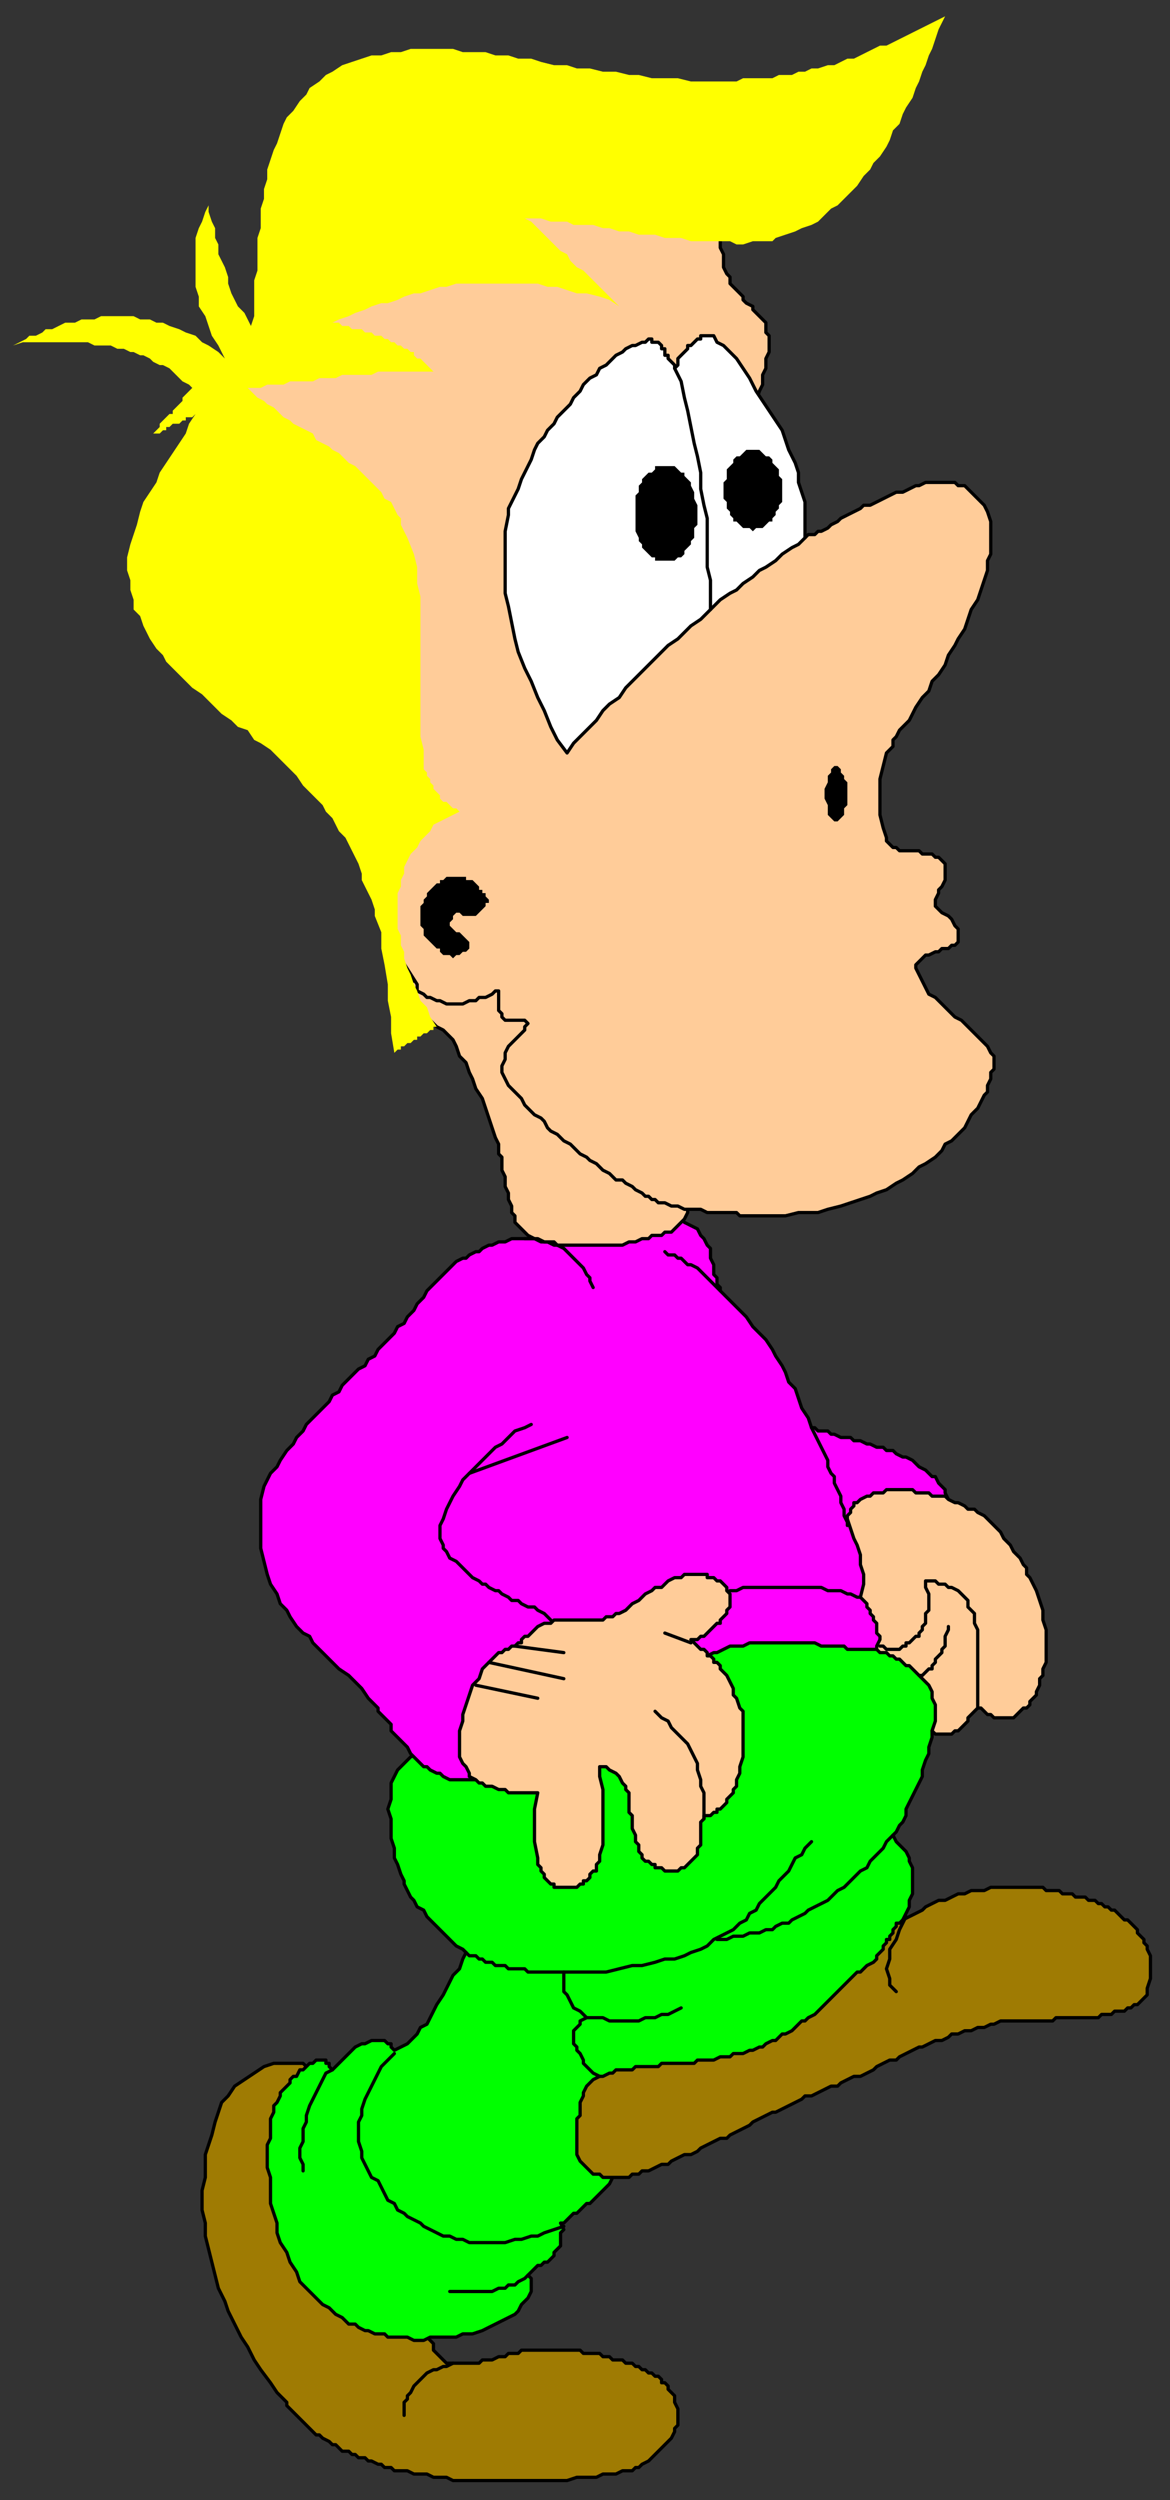 <?xml version="1.0" encoding="UTF-8" standalone="no"?>
<svg
   xmlns:dc="http://purl.org/dc/elements/1.1/"
   xmlns:cc="http://creativecommons.org/ns#"
   xmlns:rdf="http://www.w3.org/1999/02/22-rdf-syntax-ns#"
   xmlns:svg="http://www.w3.org/2000/svg"
   xmlns="http://www.w3.org/2000/svg"
   xmlns:sodipodi="http://sodipodi.sourceforge.net/DTD/sodipodi-0.dtd"
   xmlns:inkscape="http://www.inkscape.org/namespaces/inkscape"
   version="1.0"
   width="94.985mm"
   height="202.935mm"
   id="svg85"
   sodipodi:docname="ANIMA004.WMF">
  <rect width="100%" height="100%" fill="#333333" stroke="none"/>
  <sodipodi:namedview
     pagecolor="#ffffff"
     bordercolor="#666666"
     borderopacity="1"
     objecttolerance="10"
     gridtolerance="10"
     guidetolerance="10"
     inkscape:pageopacity="0"
     inkscape:pageshadow="2"
     inkscape:window-width="640"
     inkscape:window-height="480"
     id="namedview87" />
  <defs
     id="defs3">
    <pattern
       id="WMFhbasepattern"
       patternUnits="userSpaceOnUse"
       width="6"
       height="6"
       x="0"
       y="0" />
  </defs>
  <path
     style="fill:#9f7b03;fill-rule:evenodd;fill-opacity:1;stroke:#000000;stroke-width:1px;stroke-linecap:round;stroke-linejoin:round;stroke-miterlimit:4;stroke-dasharray:none;stroke-opacity:1;"
     d="  M 84,633   L 85,633   L 86,633   L 86,633   L 87,633   L 88,633   L 89,633   L 90,633   L 91,633   L 91,633   L 92,633   L 93,633   L 94,634   L 94,634   L 95,635   L 95,635   L 96,636   L 131,717   L 132,718   L 133,719   L 133,721   L 134,722   L 135,723   L 136,724   L 137,725   L 138,725   L 139,725   L 140,725   L 141,725   L 142,725   L 143,725   L 144,725   L 145,725   L 146,725   L 147,725   L 148,724   L 149,724   L 150,724   L 151,724   L 151,724   L 153,723   L 153,723   L 154,723   L 155,723   L 156,722   L 157,722   L 158,722   L 159,722   L 160,721   L 161,721   L 162,721   L 163,721   L 164,721   L 165,721   L 166,721   L 167,721   L 168,721   L 169,721   L 170,721   L 171,721   L 172,721   L 173,721   L 174,721   L 175,721   L 176,721   L 177,721   L 178,721   L 179,722   L 180,722   L 181,722   L 182,722   L 183,722   L 184,722   L 185,723   L 187,723   L 187,723   L 188,724   L 189,724   L 190,724   L 191,724   L 192,725   L 193,725   L 194,725   L 195,726   L 196,726   L 197,727   L 198,727   L 199,728   L 200,728   L 201,729   L 202,729   L 203,730   L 203,731   L 204,731   L 205,732   L 205,733   L 206,734   L 207,735   L 207,736   L 207,737   L 208,739   L 208,740   L 208,741   L 208,742   L 208,743   L 208,744   L 207,745   L 207,746   L 206,748   L 205,749   L 204,750   L 203,751   L 202,752   L 201,753   L 200,754   L 199,755   L 197,756   L 196,757   L 195,757   L 194,758   L 192,758   L 191,758   L 189,759   L 187,759   L 185,759   L 183,760   L 181,760   L 179,760   L 177,760   L 174,761   L 172,761   L 170,761   L 168,761   L 166,761   L 164,761   L 162,761   L 160,761   L 158,761   L 156,761   L 154,761   L 152,761   L 150,761   L 147,761   L 145,761   L 143,761   L 141,761   L 139,761   L 137,760   L 135,760   L 133,760   L 131,759   L 129,759   L 127,759   L 125,758   L 124,758   L 122,758   L 121,758   L 120,757   L 118,757   L 117,756   L 116,756   L 114,755   L 113,755   L 112,754   L 110,754   L 109,753   L 108,753   L 107,752   L 105,752   L 104,751   L 103,750   L 102,750   L 101,749   L 99,748   L 98,747   L 97,747   L 96,746   L 95,745   L 94,744   L 93,743   L 92,742   L 91,741   L 90,740   L 89,739   L 88,738   L 88,737   L 85,734   L 83,731   L 80,727   L 78,724   L 76,720   L 74,717   L 72,713   L 70,709   L 69,706   L 67,702   L 66,698   L 65,694   L 64,690   L 63,686   L 63,682   L 62,678   L 62,675   L 62,672   L 63,668   L 63,665   L 63,661   L 64,658   L 65,655   L 66,651   L 67,648   L 68,645   L 70,643   L 72,640   L 75,638   L 78,636   L 81,634   L 84,633  z "
     id="path5" />
  <path
     style="fill:#00ff00;fill-rule:evenodd;fill-opacity:1;stroke:#000000;stroke-width:1px;stroke-linecap:round;stroke-linejoin:round;stroke-miterlimit:4;stroke-dasharray:none;stroke-opacity:1;"
     d="  M 286,531   L 286,533   L 285,536   L 285,538   L 284,540   L 283,543   L 283,545   L 282,547   L 281,549   L 280,551   L 279,553   L 278,555   L 278,557   L 277,559   L 276,560   L 275,562   L 274,563   L 275,565   L 276,566   L 277,567   L 278,568   L 279,570   L 279,571   L 280,573   L 280,574   L 280,576   L 280,578   L 280,580   L 280,581   L 279,583   L 279,585   L 278,587   L 277,589   L 258,621   L 188,668   L 187,670   L 186,671   L 185,672   L 184,673   L 183,674   L 182,675   L 181,676   L 180,676   L 179,677   L 178,678   L 177,679   L 176,679   L 175,680   L 174,681   L 173,682   L 172,682   L 173,684   L 172,685   L 172,687   L 172,688   L 172,689   L 171,690   L 170,691   L 170,692   L 169,693   L 168,694   L 167,694   L 166,695   L 165,695   L 164,696   L 163,697   L 162,698   L 163,699   L 163,700   L 163,701   L 163,702   L 163,703   L 162,705   L 161,706   L 160,707   L 159,709   L 158,710   L 156,711   L 154,712   L 152,713   L 150,714   L 148,715   L 145,716   L 143,716   L 142,716   L 140,717   L 138,717   L 137,717   L 135,717   L 133,717   L 132,717   L 130,718   L 129,718   L 127,718   L 125,717   L 124,717   L 122,717   L 121,717   L 119,717   L 118,716   L 116,716   L 115,716   L 113,715   L 112,715   L 110,714   L 109,713   L 107,713   L 106,712   L 105,711   L 103,710   L 102,709   L 101,708   L 99,707   L 98,706   L 97,705   L 94,702   L 92,700   L 91,697   L 89,694   L 88,691   L 86,688   L 85,685   L 85,682   L 84,679   L 83,676   L 83,673   L 83,670   L 83,668   L 82,665   L 82,663   L 82,660   L 82,658   L 83,656   L 83,654   L 83,652   L 83,650   L 84,648   L 84,646   L 85,645   L 86,643   L 86,642   L 87,641   L 88,640   L 89,639   L 89,638   L 90,637   L 91,637   L 92,635   L 93,635   L 94,634   L 95,633   L 96,633   L 97,632   L 97,632   L 98,632   L 99,632   L 100,632   L 100,633   L 101,633   L 101,634   L 101,634   L 102,635   L 102,635   L 104,633   L 106,631   L 107,630   L 109,628   L 111,627   L 112,627   L 114,626   L 115,626   L 116,626   L 117,626   L 118,626   L 119,627   L 120,627   L 120,628   L 121,629   L 121,629   L 123,628   L 125,627   L 126,626   L 128,624   L 129,622   L 131,621   L 132,619   L 133,617   L 134,615   L 136,612   L 137,610   L 138,608   L 139,606   L 141,604   L 142,601   L 143,599   L 142,598   L 140,597   L 139,596   L 138,595   L 136,593   L 135,592   L 134,591   L 132,589   L 131,588   L 130,586   L 128,585   L 127,583   L 126,582   L 125,580   L 124,578   L 124,577   L 123,575   L 122,572   L 121,570   L 121,567   L 120,564   L 120,561   L 120,558   L 119,555   L 120,552   L 120,550   L 120,547   L 121,545   L 122,543   L 124,541   L 126,539   L 128,538   L 240,496   L 293,511   L 286,531  z "
     id="path7" />
  <path
     style="fill:#ff00ff;fill-rule:evenodd;fill-opacity:1;stroke:#000000;stroke-width:1px;stroke-linecap:round;stroke-linejoin:round;stroke-miterlimit:4;stroke-dasharray:none;stroke-opacity:1;"
     d="  M 153,381   L 154,381   L 155,381   L 157,380   L 158,380   L 160,380   L 161,380   L 163,380   L 164,380   L 166,380   L 167,380   L 169,380   L 170,380   L 172,379   L 173,379   L 175,378   L 176,378   L 177,378   L 177,377   L 178,377   L 179,376   L 180,375   L 181,374   L 183,373   L 184,372   L 185,371   L 186,371   L 187,370   L 188,369   L 189,368   L 190,368   L 191,367   L 191,367   L 193,367   L 195,367   L 196,367   L 198,367   L 199,367   L 200,367   L 201,368   L 202,368   L 203,369   L 203,370   L 204,370   L 205,371   L 206,372   L 207,373   L 209,374   L 210,375   L 212,376   L 214,377   L 215,379   L 216,380   L 217,382   L 218,383   L 218,385   L 218,386   L 219,388   L 219,390   L 219,391   L 220,392   L 220,394   L 221,395   L 221,396   L 222,397   L 225,400   L 227,402   L 229,404   L 231,407   L 233,409   L 235,411   L 237,414   L 238,416   L 240,419   L 241,421   L 242,424   L 244,426   L 245,429   L 246,432   L 248,435   L 249,438   L 250,438   L 251,439   L 252,439   L 254,439   L 255,440   L 256,440   L 258,441   L 259,441   L 261,441   L 262,442   L 264,442   L 266,443   L 267,443   L 269,444   L 271,444   L 272,445   L 274,445   L 275,446   L 277,447   L 278,447   L 280,448   L 281,449   L 282,450   L 284,451   L 285,452   L 286,453   L 287,453   L 288,455   L 289,456   L 290,457   L 290,458   L 291,460   L 270,506   L 268,506   L 267,506   L 266,506   L 265,506   L 263,506   L 262,506   L 260,506   L 259,505   L 257,505   L 256,505   L 254,505   L 252,505   L 250,504   L 248,504   L 246,504   L 244,504   L 242,504   L 241,504   L 238,504   L 237,504   L 234,504   L 232,504   L 230,504   L 228,505   L 226,505   L 224,505   L 222,506   L 220,507   L 219,507   L 217,508   L 215,509   L 213,510   L 149,546   L 147,546   L 145,546   L 144,546   L 142,546   L 141,546   L 139,546   L 138,546   L 136,545   L 135,544   L 134,544   L 132,543   L 131,542   L 130,542   L 129,541   L 128,540   L 127,539   L 126,538   L 125,536   L 124,535   L 123,534   L 122,533   L 121,532   L 120,531   L 120,529   L 119,528   L 118,527   L 117,526   L 116,525   L 116,524   L 115,523   L 114,522   L 113,521   L 111,518   L 109,516   L 107,514   L 104,512   L 102,510   L 100,508   L 98,506   L 96,504   L 95,502   L 93,501   L 91,499   L 89,496   L 88,494   L 86,492   L 85,489   L 83,486   L 82,483   L 81,479   L 80,475   L 80,470   L 80,465   L 80,460   L 81,456   L 83,452   L 85,450   L 86,448   L 88,445   L 90,443   L 91,441   L 93,439   L 94,437   L 96,435   L 97,434   L 99,432   L 101,430   L 102,428   L 104,427   L 105,425   L 107,423   L 108,422   L 110,420   L 112,419   L 113,417   L 115,416   L 116,414   L 118,412   L 119,411   L 121,409   L 122,407   L 124,406   L 125,404   L 127,402   L 128,400   L 130,398   L 131,396   L 133,394   L 134,393   L 135,392   L 136,391   L 137,390   L 138,389   L 139,388   L 140,387   L 142,386   L 143,386   L 144,385   L 146,384   L 147,384   L 148,383   L 150,382   L 151,382   L 153,381  z "
     id="path9" />
  <path
     style="fill:none;stroke:#000000;stroke-width:1px;stroke-linecap:round;stroke-linejoin:round;stroke-miterlimit:4;stroke-dasharray:none;stroke-opacity:1;"
     d="  M 249,438   L 250,440   L 251,442   L 252,444   L 253,446   L 254,448   L 254,450   L 255,452   L 256,453   L 256,455   L 257,457   L 258,459   L 258,461   L 259,463   L 259,465   L 260,467   L 260,468  "
     id="path11" />
  <path
     style="fill:none;stroke:#000000;stroke-width:1px;stroke-linecap:round;stroke-linejoin:round;stroke-miterlimit:4;stroke-dasharray:none;stroke-opacity:1;"
     d="  M 270,492   L 268,491   L 267,491   L 265,490   L 263,490   L 261,489   L 260,489   L 258,488   L 256,488   L 254,488   L 252,487   L 250,487   L 249,487   L 247,487   L 245,487   L 243,487   L 241,487   L 239,487   L 237,487   L 235,487   L 234,487   L 232,487   L 230,487   L 228,487   L 226,488   L 224,488   L 222,489   L 220,489   L 218,490   L 217,490   L 215,491   L 213,491   L 211,492  "
     id="path13" />
  <path
     style="fill:#ffcc99;fill-rule:evenodd;fill-opacity:1;stroke:#000000;stroke-width:1px;stroke-linecap:round;stroke-linejoin:round;stroke-miterlimit:4;stroke-dasharray:none;stroke-opacity:1;"
     d="  M 260,466   L 260,465   L 261,464   L 261,463   L 262,462   L 262,461   L 263,461   L 264,460   L 266,459   L 267,459   L 268,458   L 270,458   L 271,458   L 272,457   L 274,457   L 275,457   L 276,457   L 278,457   L 280,457   L 281,458   L 283,458   L 285,458   L 286,459   L 288,459   L 290,459   L 291,460   L 293,461   L 294,461   L 296,462   L 297,463   L 299,463   L 300,464   L 302,465   L 303,466   L 304,467   L 305,468   L 306,469   L 307,470   L 308,472   L 309,473   L 310,474   L 311,476   L 312,477   L 313,478   L 314,480   L 315,481   L 315,483   L 316,484   L 317,486   L 318,488   L 319,491   L 320,494   L 320,497   L 321,500   L 321,503   L 321,506   L 321,509   L 321,510   L 320,512   L 320,513   L 320,514   L 319,515   L 319,516   L 319,517   L 318,519   L 318,520   L 317,521   L 316,522   L 316,523   L 315,524   L 314,524   L 313,525   L 312,526   L 311,527   L 311,527   L 310,527   L 310,527   L 309,527   L 308,527   L 307,527   L 307,527   L 306,527   L 305,527   L 304,526   L 303,526   L 302,525   L 302,525   L 301,524   L 300,524   L 300,524   L 299,525   L 298,526   L 297,527   L 297,528   L 296,529   L 295,530   L 294,531   L 293,531   L 292,532   L 291,532   L 290,532   L 289,532   L 288,532   L 287,532   L 286,531   L 287,528   L 287,525   L 287,523   L 286,521   L 286,519   L 285,517   L 284,516   L 282,514   L 282,514   L 281,513   L 280,512   L 280,512   L 279,511   L 278,511   L 277,510   L 277,510   L 276,509   L 275,509   L 274,508   L 273,508   L 272,507   L 271,507   L 270,507   L 269,506   L 269,505   L 270,503   L 270,502   L 269,501   L 269,499   L 269,498   L 268,497   L 268,496   L 267,495   L 267,494   L 266,493   L 266,492   L 265,491   L 265,491   L 264,490   L 264,490   L 265,486   L 265,483   L 264,480   L 264,477   L 263,474   L 262,472   L 261,469   L 260,466  z "
     id="path15" />
  <path
     style="fill:none;stroke:#000000;stroke-width:1px;stroke-linecap:round;stroke-linejoin:round;stroke-miterlimit:4;stroke-dasharray:none;stroke-opacity:1;"
     d="  M 163,437   L 161,438   L 158,439   L 156,441   L 154,443   L 152,444   L 150,446   L 148,448   L 146,450   L 144,452   L 142,454   L 141,456   L 139,459   L 138,461   L 137,463   L 136,466   L 135,468   L 135,470   L 135,471   L 135,472   L 136,474   L 136,475   L 137,476   L 138,478   L 140,479   L 141,480   L 142,481   L 144,483   L 145,484   L 147,485   L 148,486   L 149,486   L 150,487   L 152,488   L 153,488   L 154,489   L 156,490   L 157,491   L 159,491   L 160,492   L 162,493   L 164,493   L 165,494   L 167,495   L 168,496   L 169,497   L 170,498   L 172,499   L 173,500  "
     id="path17" />
  <path
     style="fill:none;stroke:#000000;stroke-width:1px;stroke-linecap:round;stroke-linejoin:round;stroke-miterlimit:4;stroke-dasharray:none;stroke-opacity:1;"
     d="  M 300,524   L 300,521   L 300,518   L 300,515   L 300,512   L 300,509   L 300,506   L 300,503   L 300,500   L 299,498   L 299,497   L 299,495   L 298,494   L 297,493   L 297,491   L 296,490   L 295,489   L 294,488   L 292,487   L 291,487   L 290,486   L 288,486   L 287,485   L 285,485   L 284,485   L 284,487   L 285,489   L 285,491   L 285,492   L 285,494   L 284,495   L 284,497   L 284,498   L 283,499   L 283,500   L 282,501   L 282,502   L 281,502   L 280,503   L 279,504   L 278,504   L 278,505   L 277,505   L 276,506   L 275,506   L 274,506   L 272,506   L 271,505   L 270,505  "
     id="path19" />
  <path
     style="fill:none;stroke:#000000;stroke-width:1px;stroke-linecap:round;stroke-linejoin:round;stroke-miterlimit:4;stroke-dasharray:none;stroke-opacity:1;"
     d="  M 291,499   L 291,500   L 290,502   L 290,503   L 290,504   L 290,505   L 289,506   L 289,507   L 288,508   L 287,509   L 287,510   L 286,511   L 286,512   L 285,512   L 284,513   L 283,514   L 282,514  "
     id="path21" />
  <path
     style="fill:none;stroke:#000000;stroke-width:1px;stroke-linecap:round;stroke-linejoin:round;stroke-miterlimit:4;stroke-dasharray:none;stroke-opacity:1;"
     d="  M 204,384   L 205,385   L 206,385   L 207,385   L 208,386   L 209,386   L 210,387   L 211,388   L 212,388   L 214,389   L 215,390   L 216,391   L 217,392   L 218,393   L 219,394   L 220,395   L 221,396  "
     id="path23" />
  <path
     style="fill:none;stroke:#000000;stroke-width:1px;stroke-linecap:round;stroke-linejoin:round;stroke-miterlimit:4;stroke-dasharray:none;stroke-opacity:1;"
     d="  M 161,380   L 164,380   L 166,381   L 168,381   L 170,382   L 171,382   L 173,383   L 174,384   L 175,385   L 176,386   L 177,387   L 178,388   L 179,389   L 180,391   L 181,392   L 181,393   L 182,395  "
     id="path25" />
  <path
     style="fill:none;stroke:#000000;stroke-width:1px;stroke-linecap:round;stroke-linejoin:round;stroke-miterlimit:4;stroke-dasharray:none;stroke-opacity:1;"
     d="  M 144,452   L 174,441  "
     id="path27" />
  <path
     style="fill:#ffcc99;fill-rule:evenodd;fill-opacity:1;stroke:#000000;stroke-width:1px;stroke-linecap:round;stroke-linejoin:round;stroke-miterlimit:4;stroke-dasharray:none;stroke-opacity:1;"
     d="  M 160,503   L 161,502   L 162,502   L 163,501   L 164,500   L 165,499   L 165,499   L 167,498   L 167,498   L 169,498   L 170,497   L 171,497   L 172,497   L 173,497   L 174,497   L 176,497   L 177,497   L 178,497   L 179,497   L 180,497   L 182,497   L 183,497   L 184,497   L 185,497   L 186,496   L 188,496   L 189,495   L 190,495   L 192,494   L 193,493   L 194,492   L 196,491   L 197,490   L 198,489   L 200,488   L 201,487   L 203,487   L 204,486   L 205,485   L 207,484   L 208,484   L 209,484   L 210,483   L 210,483   L 211,483   L 212,483   L 213,483   L 213,483   L 214,483   L 215,483   L 216,483   L 217,483   L 217,484   L 218,484   L 219,484   L 219,484   L 220,485   L 221,485   L 222,486   L 223,487   L 223,488   L 224,489   L 224,490   L 224,491   L 224,492   L 224,493   L 223,494   L 223,495   L 222,496   L 221,497   L 221,498   L 220,498   L 219,499   L 218,500   L 217,501   L 217,501   L 216,502   L 215,502   L 214,503   L 213,503   L 212,503   L 213,504   L 214,505   L 214,505   L 215,506   L 216,506   L 217,507   L 217,508   L 218,508   L 219,509   L 219,510   L 220,510   L 221,511   L 221,512   L 222,513   L 222,513   L 223,514   L 224,516   L 225,518   L 225,520   L 226,521   L 227,524   L 228,525   L 228,527   L 228,529   L 228,532   L 228,533   L 228,535   L 228,537   L 228,539   L 227,542   L 227,544   L 226,546   L 226,547   L 226,548   L 225,549   L 225,550   L 224,551   L 223,552   L 223,553   L 222,554   L 221,555   L 220,555   L 220,556   L 219,556   L 218,557   L 217,557   L 216,557   L 216,558   L 215,559   L 215,560   L 215,562   L 215,563   L 215,564   L 215,566   L 214,567   L 214,569   L 213,570   L 213,570   L 212,571   L 211,572   L 210,573   L 209,573   L 208,574   L 208,574   L 207,574   L 206,574   L 206,574   L 205,574   L 204,574   L 204,574   L 203,573   L 203,573   L 202,573   L 201,573   L 201,572   L 200,572   L 200,572   L 199,571   L 199,571   L 198,571   L 197,570   L 197,569   L 196,568   L 196,566   L 195,565   L 195,564   L 195,563   L 194,561   L 194,560   L 194,559   L 194,557   L 193,556   L 193,555   L 193,553   L 193,552   L 193,550   L 192,549   L 192,548   L 191,547   L 190,545   L 189,544   L 187,543   L 186,542   L 184,542   L 184,545   L 185,549   L 185,552   L 185,556   L 185,559   L 185,563   L 185,566   L 184,569   L 184,570   L 184,571   L 183,572   L 183,573   L 183,574   L 182,574   L 181,575   L 181,576   L 180,577   L 179,577   L 179,578   L 178,578   L 177,579   L 176,579   L 175,579   L 174,579   L 173,579   L 173,579   L 172,579   L 171,579   L 170,579   L 170,578   L 169,578   L 168,577   L 168,577   L 167,576   L 167,575   L 166,574   L 166,573   L 165,572   L 165,571   L 165,570   L 164,565   L 164,560   L 164,555   L 165,550   L 164,550   L 163,550   L 162,550   L 160,550   L 159,550   L 158,550   L 156,550   L 155,549   L 154,549   L 153,549   L 151,548   L 150,548   L 149,548   L 148,547   L 147,547   L 146,546   L 144,545   L 144,544   L 143,542   L 142,541   L 141,539   L 141,537   L 141,536   L 141,534   L 141,531   L 142,528   L 142,526   L 143,523   L 144,520   L 145,517   L 147,515   L 148,512   L 149,511   L 149,511   L 150,510   L 151,509   L 151,509   L 152,508   L 153,507   L 154,507   L 155,506   L 155,506   L 156,506   L 157,505   L 158,505   L 159,504   L 160,504   L 160,503  z "
     id="path29" />
  <path
     style="fill:none;stroke:#000000;stroke-width:1px;stroke-linecap:round;stroke-linejoin:round;stroke-miterlimit:4;stroke-dasharray:none;stroke-opacity:1;"
     d="  M 212,504   L 204,501  "
     id="path31" />
  <path
     style="fill:none;stroke:#000000;stroke-width:1px;stroke-linecap:round;stroke-linejoin:round;stroke-miterlimit:4;stroke-dasharray:none;stroke-opacity:1;"
     d="  M 201,525   L 203,527   L 205,528   L 206,530   L 208,532   L 209,533   L 211,535   L 212,537   L 213,539   L 214,541   L 214,543   L 215,546   L 215,548   L 216,550   L 216,553   L 216,555   L 216,558  "
     id="path33" />
  <path
     style="fill:none;stroke:#000000;stroke-width:1px;stroke-linecap:round;stroke-linejoin:round;stroke-miterlimit:4;stroke-dasharray:none;stroke-opacity:1;"
     d="  M 146,517   L 165,521  "
     id="path35" />
  <path
     style="fill:none;stroke:#000000;stroke-width:1px;stroke-linecap:round;stroke-linejoin:round;stroke-miterlimit:4;stroke-dasharray:none;stroke-opacity:1;"
     d="  M 150,510   L 173,515  "
     id="path37" />
  <path
     style="fill:none;stroke:#000000;stroke-width:1px;stroke-linecap:round;stroke-linejoin:round;stroke-miterlimit:4;stroke-dasharray:none;stroke-opacity:1;"
     d="  M 158,505   L 173,507  "
     id="path39" />
  <path
     style="fill:#9f7b03;fill-rule:evenodd;fill-opacity:1;stroke:#000000;stroke-width:1px;stroke-linecap:round;stroke-linejoin:round;stroke-miterlimit:4;stroke-dasharray:none;stroke-opacity:1;"
     d="  M 184,637   L 185,637   L 187,636   L 188,636   L 189,635   L 191,635   L 192,635   L 194,635   L 195,634   L 197,634   L 199,634   L 200,634   L 202,634   L 203,633   L 205,633   L 207,633   L 208,633   L 210,633   L 211,633   L 213,633   L 214,632   L 216,632   L 218,632   L 219,632   L 221,631   L 222,631   L 224,631   L 225,630   L 227,630   L 228,630   L 230,629   L 231,629   L 233,628   L 234,628   L 235,627   L 237,626   L 238,626   L 239,625   L 240,624   L 241,624   L 243,623   L 244,622   L 245,621   L 246,620   L 247,620   L 248,619   L 250,618   L 251,617   L 252,616   L 253,615   L 254,614   L 255,613   L 256,612   L 257,611   L 258,610   L 259,609   L 260,608   L 261,607   L 262,606   L 263,605   L 264,605   L 265,604   L 266,603   L 268,602   L 269,601   L 269,600   L 270,599   L 270,599   L 271,598   L 271,597   L 272,596   L 272,595   L 273,595   L 273,594   L 274,593   L 274,592   L 275,591   L 275,590   L 276,590   L 277,589   L 277,589   L 279,588   L 281,587   L 283,586   L 284,585   L 286,584   L 288,583   L 290,583   L 292,582   L 294,581   L 296,581   L 298,580   L 300,580   L 302,580   L 304,579   L 305,579   L 307,579   L 308,579   L 309,579   L 310,579   L 311,579   L 312,579   L 314,579   L 314,579   L 315,579   L 317,579   L 318,579   L 319,579   L 320,579   L 321,580   L 322,580   L 323,580   L 324,580   L 325,580   L 326,581   L 327,581   L 328,581   L 329,581   L 330,582   L 331,582   L 332,582   L 333,582   L 334,583   L 335,583   L 336,583   L 337,584   L 338,584   L 339,585   L 339,585   L 340,585   L 341,586   L 342,586   L 343,587   L 344,588   L 345,589   L 346,589   L 347,590   L 348,591   L 349,592   L 349,593   L 350,594   L 351,595   L 351,596   L 352,597   L 352,598   L 353,600   L 353,603   L 353,605   L 353,607   L 352,610   L 352,612   L 350,614   L 349,615   L 348,615   L 347,616   L 346,616   L 345,617   L 344,617   L 342,617   L 341,618   L 340,618   L 339,618   L 338,618   L 337,619   L 336,619   L 334,619   L 333,619   L 332,619   L 331,619   L 329,619   L 328,619   L 327,619   L 326,619   L 324,619   L 323,620   L 322,620   L 321,620   L 319,620   L 318,620   L 317,620   L 316,620   L 315,620   L 314,620   L 313,620   L 311,620   L 309,620   L 307,620   L 305,621   L 304,621   L 302,622   L 300,622   L 298,623   L 296,623   L 294,624   L 292,624   L 291,625   L 289,626   L 287,626   L 285,627   L 283,628   L 282,628   L 280,629   L 278,630   L 276,631   L 275,632   L 273,632   L 271,633   L 269,634   L 268,635   L 266,636   L 264,637   L 262,637   L 260,638   L 258,639   L 257,640   L 255,640   L 253,641   L 251,642   L 249,643   L 247,643   L 246,644   L 244,645   L 242,646   L 240,647   L 238,648   L 237,648   L 235,649   L 233,650   L 231,651   L 230,652   L 228,653   L 226,654   L 224,655   L 223,656   L 221,656   L 219,657   L 217,658   L 215,659   L 214,660   L 212,661   L 210,661   L 208,662   L 206,663   L 205,664   L 203,664   L 201,665   L 199,666   L 197,666   L 196,667   L 194,667   L 193,668   L 192,668   L 191,668   L 190,668   L 189,668   L 188,668   L 187,668   L 185,668   L 184,667   L 183,667   L 182,667   L 181,666   L 181,666   L 180,665   L 179,664   L 178,663   L 177,661   L 177,659   L 177,657   L 177,655   L 177,653   L 177,650   L 178,649   L 178,647   L 178,645   L 179,643   L 179,642   L 180,640   L 181,639   L 182,638   L 184,637  z "
     id="path41" />
  <path
     style="fill:none;stroke:#000000;stroke-width:1px;stroke-linecap:round;stroke-linejoin:round;stroke-miterlimit:4;stroke-dasharray:none;stroke-opacity:1;"
     d="  M 143,599   L 144,600   L 145,600   L 146,600   L 147,601   L 148,601   L 149,602   L 150,602   L 151,602   L 152,603   L 153,603   L 154,603   L 155,603   L 156,604   L 157,604   L 159,604   L 160,604   L 161,604   L 162,605   L 163,605   L 164,605   L 165,605   L 166,605   L 167,605   L 169,605   L 170,605   L 171,605   L 172,605   L 173,605   L 174,605   L 175,605   L 176,605   L 178,605   L 182,605   L 186,605   L 190,604   L 194,603   L 197,603   L 201,602   L 204,601   L 207,601   L 210,600   L 212,599   L 215,598   L 217,597   L 219,595   L 221,594   L 223,593   L 225,592   L 227,590   L 229,589   L 230,587   L 232,586   L 233,584   L 235,582   L 236,581   L 238,579   L 239,577   L 240,576   L 242,574   L 243,572   L 244,570   L 246,569   L 247,567   L 249,565  "
     id="path43" />
  <path
     style="fill:none;stroke:#000000;stroke-width:1px;stroke-linecap:round;stroke-linejoin:round;stroke-miterlimit:4;stroke-dasharray:none;stroke-opacity:1;"
     d="  M 220,595   L 222,595   L 223,595   L 225,594   L 227,594   L 228,594   L 230,593   L 232,593   L 233,593   L 235,592   L 237,592   L 238,591   L 240,590   L 242,590   L 243,589   L 245,588   L 247,587   L 248,586   L 250,585   L 252,584   L 254,583   L 255,582   L 257,580   L 259,579   L 261,577   L 262,576   L 264,574   L 266,573   L 267,571   L 269,569   L 271,567   L 272,565   L 274,563  "
     id="path45" />
  <path
     style="fill:none;stroke:#000000;stroke-width:1px;stroke-linecap:round;stroke-linejoin:round;stroke-miterlimit:4;stroke-dasharray:none;stroke-opacity:1;"
     d="  M 173,605   L 173,607   L 173,609   L 173,611   L 174,612   L 175,614   L 176,616   L 178,617   L 180,619   L 178,620   L 178,621   L 177,622   L 176,623   L 176,625   L 176,626   L 176,627   L 177,628   L 177,629   L 178,630   L 179,632   L 179,633   L 180,634   L 181,635   L 182,636   L 184,637  "
     id="path47" />
  <path
     style="fill:none;stroke:#000000;stroke-width:1px;stroke-linecap:round;stroke-linejoin:round;stroke-miterlimit:4;stroke-dasharray:none;stroke-opacity:1;"
     d="  M 180,619   L 181,619   L 183,619   L 185,619   L 187,620   L 188,620   L 190,620   L 192,620   L 194,620   L 196,620   L 198,619   L 200,619   L 201,619   L 203,618   L 205,618   L 207,617   L 209,616  "
     id="path49" />
  <path
     style="fill:none;stroke:#000000;stroke-width:1px;stroke-linecap:round;stroke-linejoin:round;stroke-miterlimit:4;stroke-dasharray:none;stroke-opacity:1;"
     d="  M 121,630   L 119,632   L 117,634   L 116,636   L 115,638   L 114,640   L 113,642   L 112,644   L 111,647   L 111,649   L 110,651   L 110,653   L 110,655   L 110,657   L 111,660   L 111,662   L 112,664   L 113,666   L 114,668   L 116,669   L 117,671   L 118,673   L 119,675   L 121,676   L 122,678   L 124,679   L 125,680   L 127,681   L 129,682   L 130,683   L 132,684   L 134,685   L 136,686   L 138,686   L 140,687   L 142,687   L 144,688   L 146,688   L 148,688   L 151,688   L 153,688   L 155,688   L 158,687   L 160,687   L 163,686   L 165,686   L 167,685   L 170,684   L 173,683  "
     id="path51" />
  <path
     style="fill:none;stroke:#000000;stroke-width:1px;stroke-linecap:round;stroke-linejoin:round;stroke-miterlimit:4;stroke-dasharray:none;stroke-opacity:1;"
     d="  M 102,635   L 100,636   L 99,638   L 98,640   L 97,642   L 96,644   L 95,646   L 94,649   L 94,651   L 93,653   L 93,655   L 93,657   L 92,659   L 92,661   L 92,662   L 93,664   L 93,666  "
     id="path53" />
  <path
     style="fill:none;stroke:#000000;stroke-width:1px;stroke-linecap:round;stroke-linejoin:round;stroke-miterlimit:4;stroke-dasharray:none;stroke-opacity:1;"
     d="  M 138,703   L 140,703   L 141,703   L 142,703   L 144,703   L 145,703   L 147,703   L 148,703   L 150,703   L 151,703   L 153,702   L 155,702   L 156,701   L 158,701   L 159,700   L 161,699   L 162,698  "
     id="path55" />
  <path
     style="fill:none;stroke:#000000;stroke-width:1px;stroke-linecap:round;stroke-linejoin:round;stroke-miterlimit:4;stroke-dasharray:none;stroke-opacity:1;"
     d="  M 278,588   L 276,592   L 275,595   L 273,598   L 273,601   L 272,604   L 273,607   L 273,609   L 275,611  "
     id="path57" />
  <path
     style="fill:none;stroke:#000000;stroke-width:1px;stroke-linecap:round;stroke-linejoin:round;stroke-miterlimit:4;stroke-dasharray:none;stroke-opacity:1;"
     d="  M 139,725   L 137,726   L 136,726   L 134,727   L 133,727   L 131,728   L 130,729   L 129,730   L 128,731   L 127,732   L 126,734   L 125,735   L 125,736   L 124,737   L 124,739   L 124,740   L 124,741  "
     id="path59" />
  <path
     style="fill:#ffcc99;fill-rule:evenodd;fill-opacity:1;stroke:#000000;stroke-width:1px;stroke-linecap:round;stroke-linejoin:round;stroke-miterlimit:4;stroke-dasharray:none;stroke-opacity:1;"
     d="  M 162,379   L 161,378   L 160,377   L 159,376   L 158,375   L 158,373   L 157,372   L 157,370   L 156,368   L 156,366   L 155,364   L 155,362   L 155,361   L 154,359   L 154,357   L 154,355   L 153,354   L 153,351   L 152,349   L 151,346   L 150,343   L 149,340   L 148,337   L 146,334   L 145,331   L 144,329   L 143,326   L 141,324   L 140,321   L 139,319   L 137,317   L 136,316   L 134,315   L 133,314   L 133,314   L 132,313   L 131,313   L 130,312   L 129,312   L 129,311   L 128,311   L 127,310   L 127,310   L 126,309   L 126,309   L 125,308   L 125,307   L 125,307   L 124,306   L 124,305   L 124,305   L 125,304   L 125,303   L 125,302   L 126,302   L 126,301   L 127,301   L 128,300   L 128,300   L 129,299   L 130,299   L 130,298   L 131,298   L 132,298   L 132,298   L 134,298   L 135,297   L 136,297   L 137,297   L 139,297   L 140,296   L 141,296   L 143,295   L 144,295   L 145,295   L 147,295   L 148,294   L 150,294   L 151,294   L 152,294   L 154,293   L 155,293   L 156,293   L 158,293   L 159,293   L 160,293   L 162,293   L 163,293   L 164,293   L 165,294   L 166,294   L 167,294   L 169,295   L 170,295   L 171,296   L 172,297   L 173,297   L 175,299   L 176,301   L 178,303   L 180,304   L 181,306   L 183,308   L 184,310   L 186,312   L 187,314   L 188,317   L 190,319   L 191,321   L 192,323   L 193,325   L 194,328   L 196,330   L 197,332   L 198,335   L 199,337   L 200,339   L 201,342   L 202,344   L 203,347   L 204,349   L 205,351   L 206,354   L 207,356   L 207,358   L 208,361   L 209,363   L 210,365   L 211,368   L 211,369   L 211,371   L 211,372   L 210,374   L 209,375   L 208,376   L 207,377   L 206,378   L 205,378   L 204,378   L 203,379   L 201,379   L 200,379   L 199,380   L 198,380   L 197,380   L 195,381   L 194,381   L 193,381   L 191,382   L 190,382   L 189,382   L 187,382   L 186,382   L 184,382   L 183,382   L 181,382   L 180,382   L 178,382   L 177,382   L 175,382   L 174,382   L 173,382   L 171,382   L 170,381   L 168,381   L 167,381   L 165,380   L 164,380   L 162,379  z "
     id="path61" />
  <path
     style="fill:#ffcc99;fill-rule:evenodd;fill-opacity:1;stroke:#000000;stroke-width:1px;stroke-linecap:round;stroke-linejoin:round;stroke-miterlimit:4;stroke-dasharray:none;stroke-opacity:1;"
     d="  M 221,71   L 221,73   L 221,75   L 221,76   L 222,78   L 222,80   L 222,82   L 223,84   L 224,85   L 224,87   L 225,88   L 226,89   L 227,90   L 228,91   L 228,92   L 229,93   L 231,94   L 231,95   L 232,96   L 233,97   L 234,98   L 235,99   L 235,101   L 235,102   L 236,103   L 236,105   L 236,108   L 235,110   L 235,113   L 234,115   L 234,118   L 233,120   L 232,123   L 231,125   L 231,127   L 230,130   L 229,132   L 229,135   L 229,137   L 229,140   L 229,142   L 229,144   L 230,146   L 230,148   L 231,150   L 232,151   L 233,153   L 234,155   L 235,157   L 237,158   L 238,160   L 239,161   L 241,162   L 242,163   L 244,164   L 246,165   L 247,165   L 248,164   L 250,164   L 251,163   L 252,163   L 254,162   L 255,161   L 257,160   L 258,159   L 260,158   L 262,157   L 264,156   L 265,155   L 267,155   L 269,154   L 271,153   L 273,152   L 275,151   L 277,151   L 279,150   L 281,149   L 282,149   L 284,148   L 286,148   L 288,148   L 289,148   L 291,148   L 293,148   L 294,149   L 296,149   L 297,150   L 298,151   L 299,152   L 301,154   L 302,155   L 303,157   L 304,160   L 304,162   L 304,164   L 304,167   L 304,170   L 303,172   L 303,175   L 302,178   L 301,181   L 300,184   L 298,187   L 297,190   L 296,193   L 294,196   L 293,198   L 291,201   L 290,204   L 288,207   L 286,209   L 285,212   L 283,214   L 281,217   L 280,219   L 279,221   L 277,223   L 276,224   L 275,226   L 274,227   L 274,229   L 272,231   L 271,235   L 270,239   L 270,243   L 270,247   L 270,250   L 271,254   L 272,257   L 272,258   L 273,259   L 274,260   L 275,260   L 276,261   L 278,261   L 279,261   L 281,261   L 282,261   L 283,262   L 285,262   L 286,262   L 287,263   L 288,263   L 289,264   L 290,265   L 290,266   L 290,267   L 290,269   L 290,270   L 289,272   L 288,273   L 288,274   L 287,276   L 287,278   L 288,279   L 289,280   L 291,281   L 292,282   L 293,284   L 294,285   L 294,288   L 294,288   L 294,289   L 293,290   L 292,290   L 291,291   L 289,291   L 288,292   L 287,292   L 285,293   L 284,293   L 283,294   L 282,295   L 282,295   L 281,296   L 281,297   L 282,299   L 283,301   L 284,303   L 285,305   L 287,306   L 289,308   L 291,310   L 293,312   L 295,313   L 297,315   L 299,317   L 300,318   L 302,320   L 303,321   L 304,323   L 305,324   L 305,326   L 305,328   L 304,329   L 304,331   L 303,333   L 303,335   L 302,336   L 301,338   L 300,340   L 298,342   L 297,344   L 296,346   L 294,348   L 292,350   L 290,351   L 289,353   L 287,355   L 284,357   L 282,358   L 280,360   L 277,362   L 275,363   L 272,365   L 269,366   L 267,367   L 264,368   L 261,369   L 258,370   L 254,371   L 251,372   L 248,372   L 245,372   L 241,373   L 240,373   L 239,373   L 238,373   L 237,373   L 236,373   L 234,373   L 233,373   L 232,373   L 230,373   L 229,373   L 227,373   L 226,372   L 224,372   L 223,372   L 221,372   L 220,372   L 218,372   L 217,372   L 215,371   L 214,371   L 212,371   L 211,371   L 210,371   L 208,370   L 207,370   L 206,370   L 204,369   L 203,369   L 202,369   L 201,368   L 200,368   L 199,367   L 198,367   L 197,366   L 195,365   L 194,364   L 192,363   L 191,362   L 189,362   L 188,361   L 187,360   L 185,359   L 184,358   L 183,357   L 181,356   L 180,355   L 178,354   L 177,353   L 176,352   L 175,351   L 173,350   L 172,349   L 171,348   L 169,347   L 168,346   L 167,344   L 166,343   L 164,342   L 163,341   L 162,340   L 161,339   L 160,337   L 159,336   L 158,335   L 156,333   L 155,331   L 154,329   L 154,327   L 155,325   L 155,323   L 156,321   L 157,320   L 159,318   L 160,317   L 161,316   L 161,315   L 162,314   L 162,314   L 161,313   L 160,313   L 158,313   L 157,313   L 155,313   L 154,312   L 154,311   L 153,310   L 153,309   L 153,308   L 153,307   L 153,306   L 153,305   L 153,305   L 153,304   L 153,304   L 152,304   L 152,304   L 151,305   L 149,306   L 147,306   L 146,307   L 144,307   L 142,308   L 140,308   L 139,308   L 137,308   L 135,307   L 134,307   L 132,306   L 131,306   L 130,305   L 128,304   L 128,302   L 121,291   L 71,135   L 73,110   L 144,49   L 221,71  z "
     id="path63" />
  <path
     style="fill:#ffffff;fill-rule:evenodd;fill-opacity:1;stroke:#000000;stroke-width:1px;stroke-linecap:round;stroke-linejoin:round;stroke-miterlimit:4;stroke-dasharray:none;stroke-opacity:1;"
     d="  M 174,231   L 171,227   L 169,223   L 167,218   L 165,214   L 163,209   L 161,205   L 159,200   L 158,196   L 157,191   L 156,186   L 155,182   L 155,177   L 155,172   L 155,168   L 155,163   L 156,158   L 156,156   L 157,154   L 158,152   L 159,150   L 160,147   L 161,145   L 162,143   L 163,141   L 164,138   L 165,136   L 167,134   L 168,132   L 170,130   L 171,128   L 173,126   L 175,124   L 176,122   L 178,120   L 179,118   L 181,116   L 183,115   L 184,113   L 186,112   L 188,110   L 189,109   L 191,108   L 192,107   L 194,106   L 195,106   L 197,105   L 198,105   L 199,104   L 200,104   L 200,105   L 201,105   L 202,105   L 202,105   L 203,106   L 203,107   L 204,107   L 204,108   L 204,109   L 205,109   L 205,110   L 206,111   L 206,111   L 207,112   L 207,113   L 208,112   L 208,111   L 208,110   L 209,109   L 209,109   L 210,108   L 211,107   L 211,106   L 212,106   L 213,105   L 213,105   L 214,104   L 215,104   L 215,103   L 216,103   L 217,103   L 219,103   L 220,105   L 222,106   L 224,108   L 226,110   L 228,113   L 230,116   L 232,120   L 234,123   L 236,126   L 238,129   L 240,132   L 241,135   L 242,138   L 243,140   L 244,142   L 245,145   L 245,148   L 246,151   L 247,154   L 247,157   L 247,160   L 247,162   L 247,165   L 245,167   L 243,168   L 240,170   L 238,172   L 235,174   L 233,175   L 231,177   L 228,179   L 226,181   L 224,182   L 221,184   L 219,186   L 217,188   L 215,190   L 212,192   L 210,194   L 208,196   L 205,198   L 203,200   L 201,202   L 199,204   L 196,207   L 194,209   L 192,211   L 190,214   L 187,216   L 185,218   L 183,221   L 181,223   L 178,226   L 176,228   L 174,231  z "
     id="path65" />
  <path
     style="fill:none;stroke:#000000;stroke-width:1px;stroke-linecap:round;stroke-linejoin:round;stroke-miterlimit:4;stroke-dasharray:none;stroke-opacity:1;"
     d="  M 207,113   L 209,117   L 210,122   L 211,126   L 212,131   L 213,136   L 214,140   L 215,145   L 215,150   L 216,155   L 217,159   L 217,164   L 217,169   L 217,174   L 218,178   L 218,182   L 218,187  "
     id="path67" />
  <path
     style="fill:#000000;fill-rule:evenodd;fill-opacity:1;stroke:none;"
     d="  M 204,172   L 205,172   L 206,172   L 207,172   L 208,171   L 209,171   L 210,170   L 210,169   L 211,168   L 212,167   L 212,166   L 213,165   L 213,163   L 213,162   L 214,161   L 214,159   L 214,158   L 214,156   L 214,155   L 213,153   L 213,152   L 213,151   L 212,149   L 212,148   L 211,147   L 210,146   L 210,145   L 209,145   L 208,144   L 207,143   L 206,143   L 205,143   L 204,143   L 203,143   L 202,143   L 201,143   L 201,144   L 200,145   L 199,145   L 198,146   L 197,147   L 197,148   L 196,149   L 196,151   L 195,152   L 195,153   L 195,155   L 195,156   L 195,158   L 195,159   L 195,161   L 195,162   L 195,163   L 196,165   L 196,166   L 197,167   L 197,168   L 198,169   L 199,170   L 200,171   L 201,171   L 201,172   L 202,172   L 203,172   L 204,172  z "
     id="path69" />
  <path
     style="fill:#000000;fill-rule:evenodd;fill-opacity:1;stroke:none;"
     d="  M 231,163   L 232,162   L 233,162   L 234,162   L 234,162   L 235,161   L 236,160   L 237,160   L 237,159   L 238,158   L 238,157   L 239,156   L 239,155   L 240,154   L 240,153   L 240,152   L 240,150   L 240,149   L 240,148   L 240,147   L 239,146   L 239,144   L 238,143   L 238,143   L 237,142   L 237,141   L 236,140   L 235,140   L 234,139   L 234,139   L 233,138   L 232,138   L 231,138   L 230,138   L 229,138   L 228,139   L 228,139   L 227,140   L 226,140   L 225,141   L 225,142   L 224,143   L 224,143   L 223,144   L 223,146   L 223,147   L 222,148   L 222,149   L 222,150   L 222,152   L 222,153   L 223,154   L 223,155   L 223,156   L 224,157   L 224,158   L 225,159   L 225,160   L 226,160   L 227,161   L 228,162   L 228,162   L 229,162   L 230,162   L 231,163  z "
     id="path71" />
  <path
     style="fill:none;stroke:none;"
     d="  M 218,285   L 218,281   L 219,277   L 220,274   L 221,270   L 221,267   L 222,264   L 223,261   L 225,259   L 226,256   L 228,254   L 229,252   L 231,250   L 233,248   L 235,246   L 238,244   L 240,242   L 239,245   L 238,247   L 237,249   L 237,251   L 237,253   L 237,254   L 237,256   L 237,257   L 237,258   L 238,259   L 239,260   L 240,261   L 241,261   L 242,262   L 244,263   L 245,263  "
     id="path73" />
  <path
     style="fill:none;stroke:none;"
     d="  M 133,254   L 135,253   L 137,253   L 139,253   L 141,252   L 143,253   L 144,253   L 146,253   L 147,254   L 149,254   L 150,255   L 151,256   L 153,257   L 154,258   L 155,259   L 156,261   L 157,262  "
     id="path75" />
  <path
     style="fill:#000000;fill-rule:evenodd;fill-opacity:1;stroke:none;"
     d="  M 149,275   L 150,276   L 150,277   L 149,277   L 149,278   L 148,279   L 147,280   L 147,280   L 146,281   L 144,281   L 143,281   L 142,281   L 141,280   L 140,280   L 139,281   L 139,282   L 138,283   L 138,284   L 139,285   L 140,286   L 141,286   L 142,287   L 143,288   L 144,289   L 144,290   L 144,291   L 143,292   L 142,292   L 141,293   L 140,293   L 139,294   L 138,293   L 137,293   L 136,293   L 135,292   L 135,291   L 134,291   L 133,290   L 132,289   L 132,289   L 131,288   L 130,287   L 130,286   L 130,285   L 129,284   L 129,283   L 129,282   L 129,281   L 129,279   L 129,279   L 129,278   L 130,277   L 130,276   L 131,275   L 131,274   L 132,273   L 132,273   L 133,272   L 134,271   L 135,271   L 135,270   L 136,270   L 137,269   L 138,269   L 139,269   L 140,269   L 140,269   L 141,269   L 142,269   L 143,269   L 143,270   L 144,270   L 145,270   L 146,271   L 146,271   L 147,272   L 147,273   L 148,273   L 148,274   L 149,274   L 149,275  z "
     id="path77" />
  <path
     style="fill:#000000;fill-rule:evenodd;fill-opacity:1;stroke:none;"
     d="  M 257,235   L 257,235   L 258,236   L 258,237   L 259,238   L 259,239   L 260,240   L 260,242   L 260,244   L 260,245   L 260,247   L 259,248   L 259,250   L 258,251   L 258,251   L 257,252   L 257,252   L 256,252   L 255,251   L 255,251   L 254,250   L 254,248   L 254,247   L 253,245   L 253,244   L 253,242   L 254,240   L 254,239   L 254,238   L 255,237   L 255,236   L 256,235   L 257,235  z "
     id="path79" />
  <path
     style="fill:none;stroke:none;"
     d="  M 241,304   L 241,303   L 242,301   L 243,299   L 244,298   L 245,296   L 246,295   L 247,294   L 248,292   L 249,291   L 250,290   L 251,289   L 252,288   L 253,287   L 255,286   L 256,285   L 257,284   L 258,283   L 260,282   L 261,282   L 263,281   L 265,280   L 266,279   L 268,279   L 270,278   L 272,278   L 274,277   L 275,277   L 278,276   L 280,276   L 282,276   L 284,275   L 287,275  "
     id="path81" />
  <path
     style="fill:#ffff00;fill-rule:evenodd;fill-opacity:1;stroke:none;"
     d="  M 77,100   L 78,97   L 78,95   L 78,92   L 78,89   L 78,86   L 79,83   L 79,80   L 79,76   L 79,73   L 80,70   L 80,67   L 80,64   L 81,61   L 81,58   L 82,55   L 82,52   L 83,49   L 84,46   L 85,44   L 86,41   L 87,38   L 88,36   L 90,34   L 92,31   L 94,29   L 95,27   L 98,25   L 100,23   L 102,22   L 105,20   L 108,19   L 111,18   L 114,17   L 117,17   L 120,16   L 123,16   L 126,15   L 129,15   L 132,15   L 135,15   L 139,15   L 142,16   L 145,16   L 149,16   L 152,17   L 156,17   L 159,18   L 163,18   L 166,19   L 170,20   L 174,20   L 177,21   L 181,21   L 185,22   L 189,22   L 193,23   L 196,23   L 200,24   L 204,24   L 208,24   L 212,25   L 216,25   L 220,25   L 224,25   L 226,25   L 228,24   L 230,24   L 232,24   L 234,24   L 237,24   L 239,23   L 241,23   L 243,23   L 245,22   L 247,22   L 249,21   L 251,21   L 254,20   L 256,20   L 258,19   L 260,18   L 262,18   L 264,17   L 266,16   L 268,15   L 270,14   L 272,14   L 274,13   L 276,12   L 278,11   L 280,10   L 282,9   L 284,8   L 286,7   L 288,6   L 290,5   L 289,7   L 288,9   L 287,12   L 286,15   L 285,17   L 284,20   L 283,22   L 282,25   L 281,27   L 280,30   L 278,33   L 277,35   L 276,38   L 274,40   L 273,43   L 272,45   L 270,48   L 268,50   L 267,52   L 265,54   L 263,57   L 261,59   L 259,61   L 257,63   L 255,64   L 253,66   L 251,68   L 249,69   L 246,70   L 244,71   L 241,72   L 238,73   L 237,74   L 236,74   L 234,74   L 232,74   L 231,74   L 228,75   L 226,75   L 224,74   L 222,74   L 220,74   L 217,74   L 215,74   L 212,74   L 209,73   L 207,73   L 204,73   L 201,72   L 198,72   L 196,72   L 193,71   L 190,71   L 187,70   L 185,70   L 182,69   L 179,69   L 176,69   L 174,68   L 171,68   L 169,68   L 166,67   L 164,67   L 161,67   L 163,68   L 165,70   L 167,72   L 168,73   L 170,75   L 172,77   L 174,78   L 175,80   L 177,82   L 179,83   L 181,85   L 183,87   L 184,88   L 186,90   L 188,92   L 190,94   L 187,92   L 184,91   L 180,90   L 177,90   L 174,89   L 171,88   L 168,88   L 165,87   L 162,87   L 160,87   L 157,87   L 154,87   L 151,87   L 148,87   L 145,87   L 143,87   L 140,87   L 137,88   L 135,88   L 132,89   L 129,90   L 127,90   L 124,91   L 122,92   L 119,93   L 117,93   L 114,94   L 112,95   L 109,96   L 107,97   L 104,98   L 102,99   L 103,99   L 104,99   L 105,100   L 106,100   L 107,100   L 108,101   L 109,101   L 110,101   L 111,101   L 112,102   L 113,102   L 114,102   L 115,103   L 116,103   L 117,103   L 118,104   L 119,104   L 120,105   L 121,105   L 122,106   L 123,106   L 124,107   L 125,107   L 126,108   L 127,108   L 127,109   L 128,110   L 129,110   L 130,111   L 131,112   L 132,113   L 133,114   L 131,114   L 129,114   L 128,114   L 126,114   L 124,114   L 122,114   L 121,114   L 119,114   L 117,114   L 116,114   L 114,115   L 112,115   L 110,115   L 108,115   L 107,115   L 105,115   L 103,116   L 102,116   L 100,116   L 98,116   L 96,117   L 94,117   L 93,117   L 91,117   L 89,117   L 87,118   L 86,118   L 84,118   L 82,118   L 80,119   L 78,119   L 76,119   L 77,120   L 79,122   L 81,123   L 82,124   L 84,125   L 85,126   L 87,128   L 89,129   L 90,130   L 92,131   L 94,132   L 96,133   L 97,135   L 99,136   L 101,137   L 102,138   L 104,139   L 106,141   L 107,142   L 109,143   L 110,144   L 112,146   L 113,147   L 114,148   L 116,150   L 117,151   L 118,153   L 120,154   L 121,156   L 122,158   L 123,159   L 123,161   L 125,165   L 127,170   L 128,174   L 128,179   L 129,183   L 129,188   L 129,193   L 129,197   L 129,202   L 129,207   L 129,211   L 129,216   L 129,221   L 129,226   L 130,230   L 130,235   L 130,236   L 131,237   L 131,238   L 132,239   L 132,240   L 133,241   L 133,242   L 134,243   L 135,244   L 135,245   L 136,246   L 137,246   L 138,247   L 139,248   L 140,248   L 141,249   L 139,250   L 137,251   L 135,252   L 133,253   L 132,255   L 130,257   L 129,258   L 128,260   L 126,262   L 125,264   L 124,266   L 124,268   L 123,270   L 123,272   L 122,274   L 122,276   L 122,278   L 122,280   L 122,283   L 122,285   L 123,287   L 123,290   L 124,292   L 124,294   L 125,297   L 126,299   L 127,302   L 128,304   L 129,307   L 131,309   L 132,312   L 134,315   L 133,315   L 133,316   L 132,316   L 131,317   L 130,317   L 129,318   L 128,318   L 128,319   L 127,319   L 126,320   L 125,320   L 124,321   L 123,321   L 123,322   L 122,322   L 121,323   L 120,317   L 120,312   L 119,307   L 119,302   L 118,296   L 117,291   L 117,286   L 115,281   L 115,279   L 114,276   L 113,274   L 112,272   L 111,270   L 111,268   L 110,265   L 109,263   L 108,261   L 107,259   L 106,257   L 104,255   L 103,253   L 102,251   L 100,249   L 99,247   L 97,245   L 95,243   L 93,241   L 91,238   L 89,236   L 87,234   L 85,232   L 83,230   L 80,228   L 78,227   L 76,224   L 73,223   L 71,221   L 68,219   L 66,217   L 64,215   L 62,213   L 59,211   L 57,209   L 55,207   L 53,205   L 51,203   L 50,201   L 48,199   L 46,196   L 45,194   L 44,192   L 43,189   L 41,187   L 41,184   L 40,181   L 40,178   L 39,175   L 39,171   L 40,167   L 41,164   L 42,161   L 43,157   L 44,154   L 46,151   L 48,148   L 49,145   L 51,142   L 53,139   L 55,136   L 57,133   L 58,130   L 60,127   L 59,128   L 58,128   L 57,128   L 57,129   L 56,129   L 55,130   L 54,130   L 53,130   L 52,131   L 51,131   L 51,132   L 50,132   L 49,133   L 48,133   L 47,133   L 46,134   L 47,133   L 48,132   L 49,131   L 49,130   L 50,129   L 51,128   L 52,127   L 53,127   L 53,126   L 54,125   L 55,124   L 56,123   L 56,122   L 57,121   L 58,120   L 59,119   L 58,118   L 56,117   L 55,116   L 54,115   L 53,114   L 52,113   L 50,112   L 49,112   L 47,111   L 46,110   L 44,109   L 43,109   L 41,108   L 40,108   L 38,107   L 36,107   L 34,106   L 33,106   L 31,106   L 29,106   L 27,105   L 25,105   L 23,105   L 21,105   L 19,105   L 17,105   L 15,105   L 13,105   L 11,105   L 9,105   L 7,105   L 4,106   L 6,105   L 8,104   L 9,103   L 11,103   L 13,102   L 14,101   L 16,101   L 18,100   L 20,99   L 21,99   L 23,99   L 25,98   L 27,98   L 29,98   L 31,97   L 33,97   L 35,97   L 37,97   L 39,97   L 41,97   L 43,98   L 46,98   L 48,99   L 50,99   L 52,100   L 55,101   L 57,102   L 60,103   L 62,105   L 64,106   L 67,108   L 69,110   L 67,106   L 65,103   L 64,100   L 63,97   L 61,94   L 61,91   L 60,88   L 60,85   L 60,82   L 60,79   L 60,76   L 60,73   L 61,70   L 62,68   L 63,65   L 64,63   L 64,65   L 65,68   L 66,70   L 66,73   L 67,75   L 67,78   L 68,80   L 69,82   L 70,85   L 70,87   L 71,90   L 72,92   L 73,94   L 75,96   L 76,98   L 77,100  z "
     id="path83" />
</svg>
